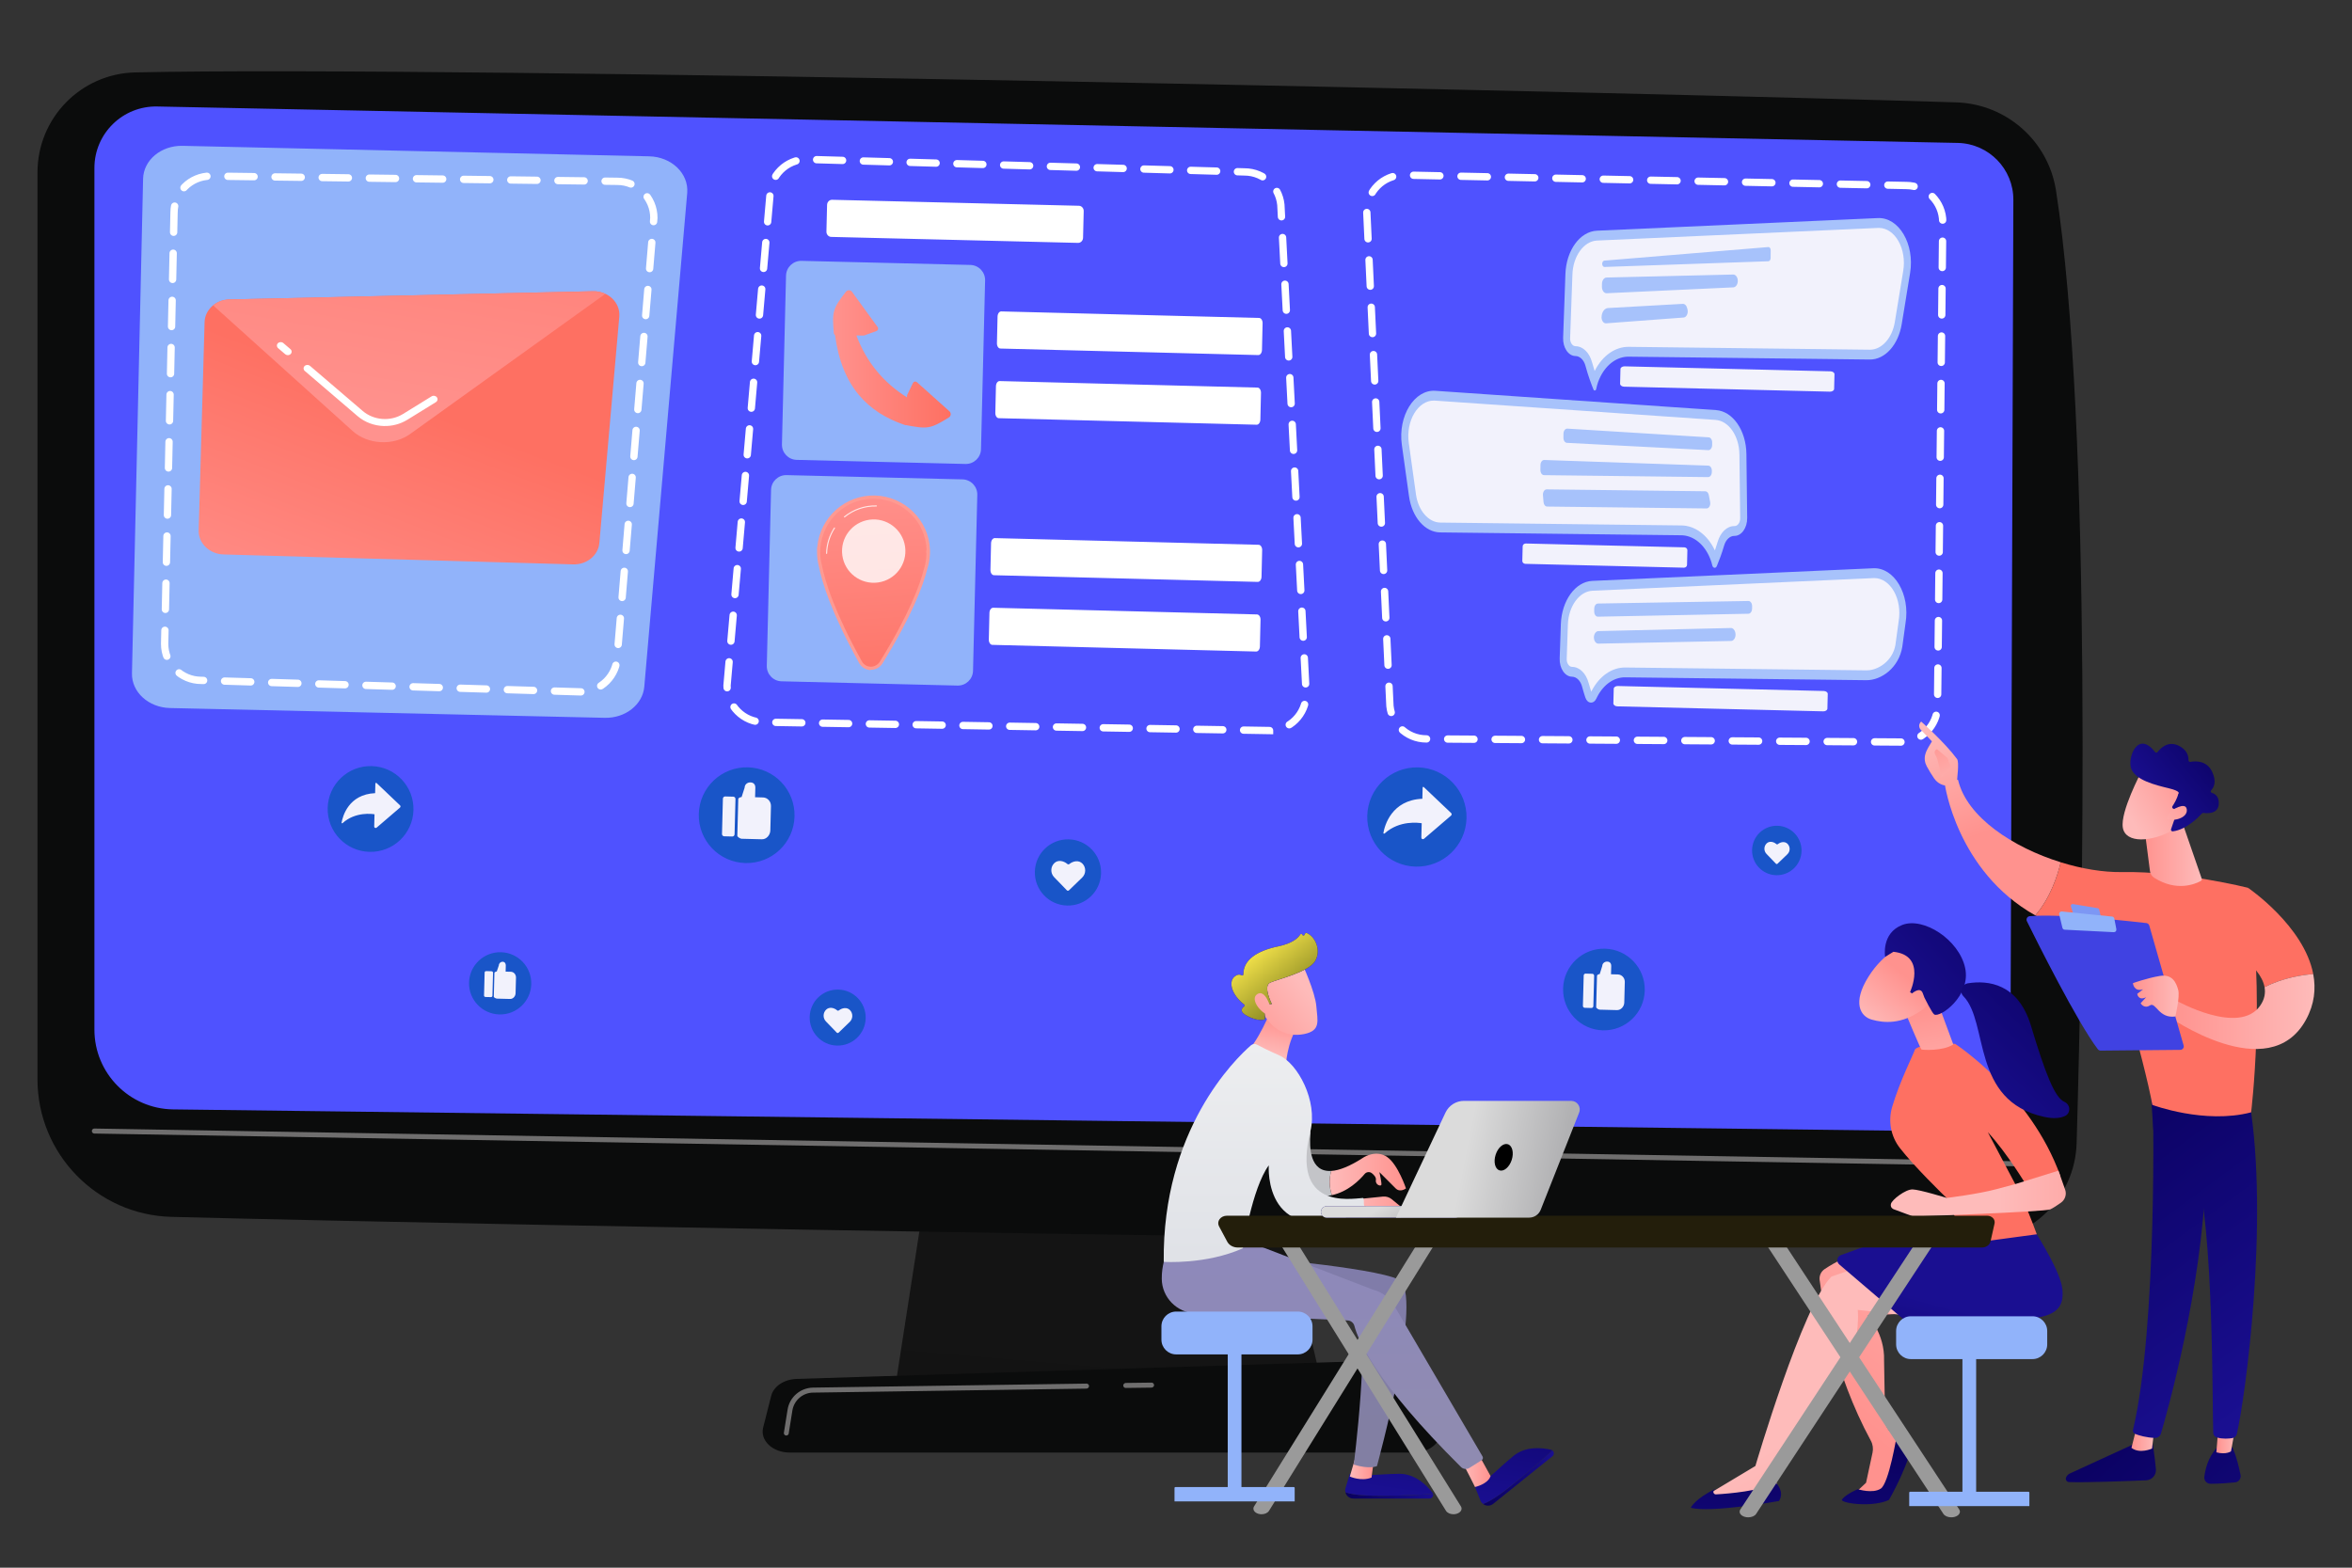 <?xml version="1.0" encoding="UTF-8"?>
<svg xmlns="http://www.w3.org/2000/svg" xmlns:xlink="http://www.w3.org/1999/xlink" id="ax" viewBox="0 0 2250 1500">
  <rect x="0" y="0" width="2250" height="1500" fill="#333333" stroke="none"/>
  <defs>
    <style>.dy{fill:#6f6e6e;}.dz{fill:url(#cq);}.ea{fill:url(#dg);}.eb{fill:url(#cm);}.ec{fill:url(#cy);}.ed,.ee{fill:#91b3fa;}.ed,.ef{isolation:isolate;}.eg{fill:url(#cr);}.eh{fill:url(#cj);}.ei{fill:#9a9a9a;}.ej{fill:url(#bq);}.ek{fill:url(#bs);}.el{fill:url(#bc);}.em{fill:url(#bx);}.en{stroke-dasharray:24.86 19.89;}.en,.eo,.ep{fill:none;stroke:#fff;stroke-linecap:round;stroke-miterlimit:10;stroke-width:7px;}.eq{fill:url(#dh);}.er{fill:url(#bk);}.es{fill:url(#bl);}.et{fill:url(#cx);}.eu,.ef{fill:#fff;}.ev{fill:url(#cn);}.ew{fill:url(#dq);}.ex{fill:url(#bh);}.eo{stroke-dasharray:25.06 20.05;}.ey{fill:#1955c8;}.ez{fill:url(#ch);}.fa{fill:url(#cl);}.fb{fill:url(#db);}.fc{fill:url(#bb);}.fd{fill:url(#de);}.fe{fill:url(#dl);}.ff{fill:url(#dn);}.fg{fill:url(#dd);}.fh{fill:url(#da);}.fi{fill:url(#dc);}.fj{fill:url(#bt);}.fk{fill:url(#by);}.fl{fill:url(#bw);}.fm{fill:url(#ci);}.fn{fill:url(#br);}.fo{fill:url(#dm);}.fp{fill:url(#dk);}.fq{fill:url(#az);}.fr{fill:#f2f2fc;}.fs{fill:url(#dj);}.ft{fill:url(#cd);}.fu{fill:url(#bu);}.fv{fill:url(#ba);}.fw{fill:#fe9a92;}.fx{fill:#231e0b;}.fy{fill:url(#cc);}.fz{fill:#7d97f4;}.ga{fill:url(#cb);}.gb{fill:url(#co);}.gc{fill:url(#bv);}.gd{fill:url(#cw);}.ge{fill:url(#cp);}.gf{fill:url(#bo);}.gg{fill:url(#df);}.gh{fill:url(#bp);}.gi{fill:#a7c2fb;}.ef{opacity:.8;}.gj{fill:url(#ca);}.gk{fill:url(#dr);}.gl{fill:url(#cg);}.gm{fill:url(#do);}.gn{fill:url(#dp);}.go{fill:url(#bi);}.ep{stroke-dasharray:25.21 20.17;}.gp{fill:url(#ck);}.gq{fill:url(#ce);}.gr{fill:url(#bz);}.gs{fill:url(#di);}</style>
    <linearGradient id="az" x1="1082.91" y1="11440.67" x2="1055.14" y2="11118.5" gradientTransform="translate(0 12508) scale(1 -1)" gradientUnits="userSpaceOnUse">
      <stop offset="0" stop-color="#151515"></stop>
      <stop offset="1" stop-color="#131313"></stop>
    </linearGradient>
    <linearGradient id="ba" x1="1014.07" y1="12439.81" x2="1014.07" y2="11319.48" gradientTransform="translate(0 12508) scale(1 -1)" gradientUnits="userSpaceOnUse">
      <stop offset="0" stop-color="#0b0c0c"></stop>
      <stop offset="1" stop-color="#0b0c0c"></stop>
    </linearGradient>
    <linearGradient id="bb" x1="1962.81" y1="731.84" x2="30.79" y2="460.31" gradientUnits="userSpaceOnUse">
      <stop offset="1" stop-color="#4f52ff"></stop>
      <stop offset="1" stop-color="#4f52ff"></stop>
    </linearGradient>
    <linearGradient id="bc" x1="1053.96" y1="11206.64" x2="1053.96" y2="11118.17" xlink:href="#ba"></linearGradient>
    <linearGradient id="bh" x1="830.84" y1="455.22" x2="845.86" y2="681.7" gradientUnits="userSpaceOnUse">
      <stop offset="0" stop-color="#ff928e"></stop>
      <stop offset="1" stop-color="#fe7062"></stop>
    </linearGradient>
    <linearGradient id="bi" x1="796.93" y1="343.39" x2="909.49" y2="343.39" xlink:href="#bh"></linearGradient>
    <linearGradient id="bk" x1="297.83" y1="11868.88" x2="394.34" y2="12120.15" gradientTransform="translate(0 12508) scale(1 -1)" xlink:href="#bh"></linearGradient>
    <linearGradient id="bl" x1="370.4" y1="12100.91" x2="443.38" y2="12517.49" gradientTransform="translate(0 12508) scale(1 -1)" xlink:href="#bh"></linearGradient>
    <linearGradient id="bo" x1="1245.31" y1="11428.56" x2="1245.37" y2="11323.42" gradientTransform="translate(0 12508) scale(1 -1)" gradientUnits="userSpaceOnUse">
      <stop offset="0" stop-color="#c3c4c7"></stop>
      <stop offset="1" stop-color="#c2c4c9"></stop>
    </linearGradient>
    <linearGradient id="bp" x1="1272" y1="11384.29" x2="1345" y2="11384.29" gradientTransform="translate(0 12508) scale(1 -1)" gradientUnits="userSpaceOnUse">
      <stop offset="0" stop-color="#febbba"></stop>
      <stop offset="1" stop-color="#ff928e"></stop>
    </linearGradient>
    <linearGradient id="bq" x1="1289.59" y1="11360.02" x2="1351.71" y2="11352.13" xlink:href="#bp"></linearGradient>
    <linearGradient id="br" x1="1287.07" y1="11077.17" x2="1370.99" y2="11077.17" gradientTransform="translate(0 12508) scale(1 -1)" gradientUnits="userSpaceOnUse">
      <stop offset="0" stop-color="#09005d"></stop>
      <stop offset="1" stop-color="#1a0f91"></stop>
    </linearGradient>
    <linearGradient id="bs" x1="1351.72" y1="11238.52" x2="1328.8" y2="11080.12" xlink:href="#br"></linearGradient>
    <linearGradient id="bt" x1="1291.26" y1="11102.45" x2="1313.97" y2="11102.45" xlink:href="#bp"></linearGradient>
    <linearGradient id="bu" x1="1418.7" y1="11093.8" x2="1486.45" y2="11093.8" xlink:href="#br"></linearGradient>
    <linearGradient id="bv" x1="1465.3" y1="11222.08" x2="1442.37" y2="11063.67" xlink:href="#br"></linearGradient>
    <linearGradient id="bw" x1="1256.98" y1="11142.5" x2="1254.22" y2="11390.02" gradientTransform="translate(0 12508) scale(1 -1)" gradientUnits="userSpaceOnUse">
      <stop offset="0" stop-color="#827fa3"></stop>
      <stop offset="1" stop-color="#7f7aae"></stop>
    </linearGradient>
    <linearGradient id="bx" x1="1398.8" y1="11100.54" x2="1425.91" y2="11100.54" xlink:href="#bp"></linearGradient>
    <linearGradient id="by" x1="1265.38" y1="11144.46" x2="1263.46" y2="11414.95" gradientTransform="translate(0 12508) scale(1 -1)" gradientUnits="userSpaceOnUse">
      <stop offset="0" stop-color="#8f8bb1"></stop>
      <stop offset="1" stop-color="#8d87c1"></stop>
    </linearGradient>
    <linearGradient id="bz" x1="1217.05" y1="11497.65" x2="1224.51" y2="11533.13" xlink:href="#bp"></linearGradient>
    <linearGradient id="ca" x1="1210.72" y1="11509.07" x2="1210.91" y2="11171.93" gradientTransform="translate(0 12508) scale(1 -1)" gradientUnits="userSpaceOnUse">
      <stop offset="0" stop-color="#edeef0"></stop>
      <stop offset="1" stop-color="#d7dae1"></stop>
    </linearGradient>
    <linearGradient id="cb" x1="1248.69" y1="11562.11" x2="1182.9" y2="11509.09" xlink:href="#bp"></linearGradient>
    <linearGradient id="cc" x1="1200.62" y1="11601.51" x2="1263.32" y2="11524.82" xlink:href="#br"></linearGradient>
    <linearGradient id="cd" x1="1200.74" y1="11601.82" x2="1263.4" y2="11523.84" gradientTransform="translate(0 12508) scale(1 -1)" gradientUnits="userSpaceOnUse">
      <stop offset="0" stop-color="#f8e64c"></stop>
      <stop offset=".77" stop-color="#74761a"></stop>
    </linearGradient>
    <linearGradient id="ce" x1="1240.1" y1="11572.77" x2="1174.31" y2="11519.75" xlink:href="#bp"></linearGradient>
    <linearGradient id="cg" x1="1781.96" y1="11526.03" x2="1836.33" y2="11584.52" xlink:href="#bp"></linearGradient>
    <linearGradient id="ch" x1="1930.99" y1="11389.59" x2="1754.07" y2="11160.27" xlink:href="#bp"></linearGradient>
    <linearGradient id="ci" x1="1797.74" y1="11134.16" x2="1784.01" y2="10923.7" xlink:href="#br"></linearGradient>
    <linearGradient id="cj" x1="1741.24" y1="11150.36" x2="1871.06" y2="10937.81" xlink:href="#bp"></linearGradient>
    <linearGradient id="ck" x1="1823.67" y1="11130.5" x2="1859.04" y2="11260.96" xlink:href="#br"></linearGradient>
    <linearGradient id="cl" x1="1665.28" y1="11142.79" x2="1651.55" y2="10932.33" xlink:href="#br"></linearGradient>
    <linearGradient id="cm" x1="2139.97" y1="11550.17" x2="2017.47" y2="11484.2" gradientTransform="translate(0 12508) scale(1 -1)" xlink:href="#bh"></linearGradient>
    <linearGradient id="cn" x1="1857.27" y1="11448.63" x2="1842.36" y2="11544.37" xlink:href="#bp"></linearGradient>
    <linearGradient id="co" x1="1787.76" y1="11525.77" x2="1825.07" y2="11572.37" xlink:href="#bp"></linearGradient>
    <linearGradient id="cp" x1="1943.01" y1="11671.63" x2="1801.45" y2="11549.14" xlink:href="#br"></linearGradient>
    <linearGradient id="cq" x1="2012.44" y1="11591.51" x2="1871.75" y2="11444.67" xlink:href="#br"></linearGradient>
    <linearGradient id="cr" x1="1912.1" y1="11365.91" x2="2082.21" y2="11365.91" xlink:href="#bp"></linearGradient>
    <linearGradient id="cw" x1="1248.05" y1="11375.59" x2="1345.79" y2="11343.54" xlink:href="#br"></linearGradient>
    <linearGradient id="cx" x1="1347.41" y1="11323.47" x2="1325.46" y2="11356.43" gradientTransform="translate(0 12508) scale(1 -1)" gradientUnits="userSpaceOnUse">
      <stop offset="0" stop-color="#b1b1b3"></stop>
      <stop offset="1" stop-color="#dbdbdb"></stop>
    </linearGradient>
    <linearGradient id="cy" x1="1491.52" y1="11384.67" x2="1401.36" y2="11402.39" xlink:href="#cx"></linearGradient>
    <linearGradient id="da" x1="1981.37" y1="11150.52" x2="2225.83" y2="10884.58" xlink:href="#br"></linearGradient>
    <linearGradient id="db" x1="2060.72" y1="11130.77" x2="2039.01" y2="11130.77" xlink:href="#bp"></linearGradient>
    <linearGradient id="dc" x1="1962.13" y1="11451.24" x2="2170.13" y2="11169.27" xlink:href="#br"></linearGradient>
    <linearGradient id="dd" x1="2036.23" y1="11200.95" x2="2280.68" y2="10935" xlink:href="#br"></linearGradient>
    <linearGradient id="de" x1="2138.99" y1="11131.88" x2="2120.24" y2="11131.88" xlink:href="#bp"></linearGradient>
    <linearGradient id="df" x1="1999.22" y1="11478.6" x2="2207.22" y2="11196.64" xlink:href="#br"></linearGradient>
    <linearGradient id="dg" x1="-1685.69" y1="14536.76" x2="-1567.91" y2="14444.09" gradientTransform="translate(0 12508) scale(1 -1)" xlink:href="#bh"></linearGradient>
    <linearGradient id="dh" x1="1877.53" y1="11826.53" x2="1915.83" y2="11717.06" xlink:href="#bp"></linearGradient>
    <linearGradient id="di" x1="1844.76" y1="11815.06" x2="1883.07" y2="11705.6" xlink:href="#bp"></linearGradient>
    <linearGradient id="dj" x1="1874.19" y1="11745.12" x2="1845.34" y2="11803.34" xlink:href="#bp"></linearGradient>
    <linearGradient id="dk" x1="-1637.72" y1="14597.72" x2="-1519.94" y2="14505.06" gradientTransform="translate(0 12508) scale(1 -1)" xlink:href="#bh"></linearGradient>
    <linearGradient id="dl" x1="2214.14" y1="11540.13" x2="2073.73" y2="11540.13" xlink:href="#bp"></linearGradient>
    <linearGradient id="dm" x1="2309.82" y1="11867.92" x2="2206.18" y2="11762.7" gradientTransform="translate(0 12508) scale(1 -1)" gradientUnits="userSpaceOnUse">
      <stop offset="0" stop-color="#4f52ff"></stop>
      <stop offset="1" stop-color="#4042e2"></stop>
    </linearGradient>
    <linearGradient id="dn" x1="2084.15" y1="11554.85" x2="2040.41" y2="11554.85" xlink:href="#bp"></linearGradient>
    <linearGradient id="do" x1="2106.32" y1="11690.22" x2="2050.8" y2="11690.22" xlink:href="#bp"></linearGradient>
    <linearGradient id="dp" x1="2037.66" y1="11725.56" x2="2098.68" y2="11762.8" xlink:href="#bp"></linearGradient>
    <linearGradient id="dq" x1="2130.99" y1="11802.04" x2="2052.15" y2="11739.75" xlink:href="#br"></linearGradient>
    <linearGradient id="dr" x1="2053.69" y1="11711.67" x2="2108.61" y2="11745.17" xlink:href="#bp"></linearGradient>
  </defs>
  <g id="ay">
    <path class="fq" d="M891.86,1098.46l-35.17,226.89h407.96l-53.07-226.89h-319.72Z"></path>
    <path class="fv" d="M35.86,164.99v867.72c0,71.4,56.91,129.81,128.21,131.62,316.95,8.21,1425.41,28.03,1727.12,23.55,51.9-.75,93.89-42.31,95.38-94.1,5.86-201.64,15.24-686.33-19.72-911.41-7.35-47.42-47.32-82.81-95.28-84.41-265.58-8.53-1440.65-35.49-1742.25-28.67-51.9,1.17-93.46,43.59-93.46,95.7Z"></path>
    <path class="fc" d="M90.32,160.73v824.45c0,41.67,33.46,75.67,75.13,76.31l1682.47,20.78c41.35.64,75.13-32.61,75.35-73.96l2.77-817.09c.11-29.52-23.45-53.71-52.97-54.46L150.53,101.9c-33.04-.75-60.21,25.79-60.21,58.83Z"></path>
    <path class="dy" d="M1935.84,1116.04l-1845.63-31.44c-1.28,0-2.34-1.07-2.34-2.45,0-1.28,1.07-2.34,2.34-2.34l1845.52,31.44c1.28,0,2.34,1.07,2.34,2.45.11,1.28-.96,2.34-2.24,2.34Z"></path>
    <path class="el" d="M1352.57,1389.83h-597.23c-16.2,0-28.45-11.51-25.26-23.98l7.67-30.27c2.34-9.17,12.36-15.77,24.19-16.2l575.71-18.01c12.47-.43,23.45,6.18,26.22,15.67l13.85,48.28c3.62,12.58-8.63,24.51-25.15,24.51Z"></path>
    <path class="dy" d="M1076.87,1328.02c-1.28,0-2.34-1.07-2.34-2.34s1.07-2.34,2.34-2.45l24.72-.32c1.28-.11,2.34,1.07,2.45,2.34,0,1.28-1.07,2.34-2.34,2.45l-24.83.32Z"></path>
    <path class="dy" d="M752.25,1373.52h-.43c-1.28-.21-2.13-1.39-1.92-2.66l3.52-22.06c1.92-12.04,12.15-20.89,24.41-21.1l261.64-3.84c1.28,0,2.34,1.07,2.34,2.34s-1.07,2.34-2.34,2.45l-261.64,3.84c-9.91.11-18.22,7.35-19.82,17.16l-3.52,22.06c-.11.96-1.17,1.81-2.24,1.81Z"></path>
    <g id="bd">
      <g id="be">
        <g id="bf">
          <path class="ep" d="M1818.5,710l-454-3c-19.33,0-35-15.67-35-35l-22-469.5c0-19.33,15.67-35,35-35l481,10c19.33,0,35,15.67,35,35l-5,462.5c0,19.33-15.67,35-35,35Z"></path>
          <path class="gi" d="M1527.64,220.74l268.78-12.08c20.15-.91,35.36,24.94,30.86,52.43l-8.04,49.07c-3.26,19.91-16.04,34.03-30.64,33.85l-230.57-2.74c-10.52-.13-20.61,6.65-26.77,18.61-1.9,3.67-3.39,7.76-4.25,12.26-.33,1.76-2.01,2.09-2.65.52-2.01-4.94-5.16-13.28-7.61-22.51-1.49-5.65-5.3-9.44-9.62-9.49-6.79-.08-12.14-8.01-11.8-17.49l2.2-61.11c.81-22.57,13.94-40.59,30.12-41.32h0ZM1523.28,555.8c-16.18.72-29.31,18.74-30.12,41.32l-1.12,32.88c-.34,9.48,5.01,17.41,11.8,17.49,4.33.05,8.13,3.84,9.63,9.49.97,3.69,2.07,7.25,3.15,10.5,2,5.99,7.93,6.47,10.53.89.27-.57.53-1.12.82-1.67,6.15-11.96,16.25-18.73,26.77-18.61l230.57,2.74c14.6.17,31.24-12.05,34.5-31.96l3.1-22.71c4.51-27.49-10.71-53.34-30.86-52.43l-268.78,12.08h0ZM1641.56,392.39l-268.41-18.46c-20.13-1.39-35.96,24.09-32.11,51.68l6.87,49.24c2.79,19.98,15.23,34.4,29.82,34.57l230.58,2.74c10.51.12,20.45,7.14,26.32,19.24,1.42,2.94,2.59,6.13,3.4,9.57.64,2.76,3.3,3.16,4.35.64,2.07-4.96,4.76-11.96,6.98-19.59,1.63-5.61,5.52-9.31,9.85-9.26,6.8.08,12.33-7.72,12.21-17.21l-.74-61.15c-.28-22.59-12.98-40.91-29.13-42.02Z"></path>
          <path class="fr" d="M1816.18,230.79c-4.52-8-11.29-12.64-18.59-12.73-.34,0-.68,0-1.02.02l-268.78,12.08c-12.58.56-22.92,14.76-23.55,32.31l-2.2,61.11c-.07,2.01.44,3.93,1.42,5.39.99,1.46,2.32,2.28,3.77,2.29,7.14.09,13.35,6.2,15.84,15.57.75,2.84,1.58,5.6,2.42,8.2.1-.2.2-.4.3-.59,7.36-14.29,19.45-22.72,32.34-22.57l230.58,2.74c11.34.13,21.41-11,23.95-26.47l8.05-49.06c1.63-9.98-.02-20.29-4.53-28.29ZM1610.57,303.82l-74.12,5.54c-2.4.18-4.38-2.5-4.35-5.85h.01c.05-4.73,2.75-8.58,6.13-8.77l71.6-4c1.77-.1,3.38,1.37,4.01,3.67l.42,1.48c1.02,3.69-.85,7.72-3.69,7.94ZM1658.15,274.95l-121.18,5.62c-2.5.12-4.55-2.7-4.51-6.19l.03-2.75c.04-3.33,1.97-6.03,4.36-6.09l121.15-2.87c2.47-.06,4.48,2.74,4.43,6.19-.04,3.29-1.93,5.97-4.28,6.09ZM1693.83,246.96c-.02,1.64-.97,2.97-2.14,3.02l-156.76,5.46c-1.24.04-2.24-1.34-2.22-3.07.02-1.6.93-2.92,2.07-3.01l156.85-12.97c1.26-.11,2.3,1.3,2.28,3.06l-.09,7.51ZM1754.93,358.12l-.34,14c-.03,1.51-1.81,2.69-3.96,2.64l-196.95-4.77c-2.15-.05-3.87-1.32-3.84-2.83l.34-14c.03-1.51,1.81-2.69,3.98-2.64l196.94,4.77c2.15.05,3.88,1.32,3.84,2.83ZM1811.83,565.85c-4.52-8-11.3-12.64-18.59-12.73-.34,0-.68,0-1.02.02l-268.78,12.08c-12.58.56-22.92,14.76-23.55,32.28l-1.12,32.9c-.07,2.01.43,3.93,1.42,5.39.98,1.46,2.32,2.28,3.76,2.29,7.14.08,13.35,6.2,15.84,15.57.7,2.63,1.51,5.38,2.43,8.19h0c.1-.19.19-.39.3-.59,7.35-14.29,19.45-22.72,32.35-22.57l230.57,2.74c11.38.14,25.22-9.16,27.79-24.42l3.1-22.7.02-.17c1.64-9.98-.01-20.29-4.52-28.29ZM1656.03,613.28l-126.92,2.57c-2.41.05-4.37-2.68-4.33-6.05.04-3.26,1.94-5.9,4.26-5.95l126.81-2.96c1.8-.04,3.42,1.48,4.06,3.83l.1.39c1.07,3.9-.99,8.12-3.99,8.18ZM1676.09,582.38c-.03,2.66-1.58,4.82-3.48,4.86l-144,2.83c-1.97.04-3.56-2.19-3.53-4.94l.03-2.79h0c.03-2.67,1.59-4.83,3.5-4.86l144-2.44c1.96-.03,3.55,2.19,3.52,4.94l-.03,2.4ZM1748.49,663.99l-.34,14c-.03,1.51-1.81,2.69-3.96,2.64l-196.95-4.77c-2.15-.05-3.87-1.32-3.84-2.83l.34-14c.03-1.51,1.81-2.69,3.98-2.64l196.94,4.77c2.15.05,3.88,1.32,3.84,2.83ZM1663.96,434.64c-.21-17.56-10.22-31.99-22.77-32.86l-268.41-18.46c-.34-.02-.68-.04-1.02-.04-7.29-.09-14.17,4.39-18.88,12.28-4.7,7.88-6.6,18.15-5.2,28.17l6.87,49.24c2.16,15.53,11.97,26.9,23.32,27.04l230.57,2.74c12.91.15,24.79,8.87,31.8,23.33h0c.1.19.19.39.29.59.9-2.56,1.79-5.3,2.61-8.13,2.71-9.31,9.07-15.28,16.21-15.19,1.44.02,2.8-.76,3.82-2.2,1.02-1.43,1.58-3.34,1.55-5.35l-.74-61.15ZM1632.53,486.5l-152.51-1.81c-1.76-.02-3.23-1.86-3.43-4.29l-.55-6.65c-.23-2.94,1.43-5.52,3.55-5.5h0s151.78,1.81,151.78,1.81c1.57.02,2.92,1.48,3.33,3.59l1.28,6.66c.61,3.14-1.11,6.23-3.44,6.2ZM1637.59,451.65c-.03,2.71-1.62,4.88-3.56,4.86l-156.97-1.87c-1.94-.02-3.49-2.23-3.45-4.94l.06-4.73h-.01c.03-2.74,1.66-4.92,3.62-4.85l156.93,5.4c1.92.07,3.43,2.27,3.4,4.94l-.02,1.19ZM1637.9,425.86c-.03,2.76-1.69,4.95-3.67,4.85l-135.25-6.98c-1.9-.1-3.38-2.28-3.35-4.93l.04-3.84c.03-2.77,1.71-4.97,3.69-4.85h0s135.24,8.34,135.24,8.34c1.89.11,3.36,2.3,3.32,4.93l-.03,2.47ZM1614.21,526.51l-.34,14c-.03,1.51-1.41,2.7-3.07,2.66l-151.57-3.67c-1.66-.04-2.98-1.3-2.94-2.81l.34-14c.03-1.51,1.41-2.7,3.07-2.66l151.57,3.67c1.66.04,2.98,1.3,2.94,2.81Z"></path>
        </g>
        <g id="bg">
          <path class="en" d="M1214.5,699l-484-8c-19.33,0-35-15.67-35-35l41-468.5c0-19.33,15.67-35,35-35l419,12c19.33,0,35,15.67,35,35l24,464.5c0,19.33-15.67,35-35,35Z"></path>
          <path class="ed" d="M934.91,473.51l-4.08,168.33c-.2,8-6.84,14.32-14.84,14.13l-168.32-4.08c-8-.19-14.32-6.83-14.13-14.83l4.08-168.33c.19-8,6.83-14.32,14.83-14.13l168.33,4.08c7.99.19,14.32,6.83,14.13,14.83ZM928.25,253.5l-161.48-3.91c-8-.19-14.64,6.13-14.83,14.13l-3.91,161.47c-.19,8,6.13,14.64,14.13,14.83l161.48,3.91c7.99.19,14.63-6.13,14.82-14.13l3.92-161.47c.19-8-6.14-14.64-14.13-14.83Z"></path>
          <path class="ex" d="M888.1,528.71c.05-1.16.03-1.94,0-2.36-.28-12.62-5.08-25.18-14.47-35.04-19.99-20.99-53.21-21.79-74.21-1.8-9.76,9.3-15.15,21.46-16.12,33.92h-.07s-.32,1.9-.04,6.06c.12,3.25.54,6.49,1.26,9.68,2.97,16.2,12.04,45.99,38.79,94.19,1.96,3.53,5.64,5.7,9.68,5.8,4.04.1,7.82-1.85,9.95-5.29,28.5-45.97,39.12-75.06,43.03-91.3,1.35-4.51,2.09-9.17,2.2-13.85Z"></path>
          <path class="fw" d="M832.86,640.85v.3h.01c-4.56-.11-8.77-2.73-10.97-6.69-26.24-47.29-35.55-77.01-38.75-93.6-.94-3.82-1.44-7.56-1.52-11.38-.22-3.91.05-5.55.1-5.72l.15-.83c2.8-28.13,26.79-49.5,55.06-48.81,28.26.69,51.76,23.51,52.68,51.96.02.37.07,1.32.01,2.89v.19c-.13,5.15-.98,10.24-2.54,15.12-4.11,16.39-14.92,45.34-42.93,90.53-2.41,3.88-6.56,6.16-11.3,6.04ZM784.6,525.82c-.02.79-.03,1.91.06,3.6.09,3.61.56,7.1,1.45,10.73l.02.06c3.14,16.36,12.36,45.71,38.43,92.69,1.68,3.02,4.88,4.95,8.37,5.04l-.03,1.52.03-1.52c3.14.08,6.79-1.71,8.63-4.67,27.84-44.9,38.52-73.6,42.58-89.78l.02-.1c1.48-4.62,1.98-9.44,2.11-14.32l-.31-.22h0c.04-1.53.32-2.35.3-2.56l.15-.08c-.83-26.85-22.59-48.4-49.63-49.05-27.03-.66-49.79,20.11-51.99,47.12l-.09,1.55h-.1s-.01,0-.01,0Z"></path>
          <path class="ef" d="M805.8,531.44c-2.28-16.58,9.31-31.87,25.9-34.15,16.58-2.28,31.87,9.31,34.15,25.89s-9.31,31.87-25.89,34.15c-16.58,2.28-31.88-9.31-34.16-25.89ZM807.83,495.1c.12,0,.23-.04.33-.11,8.5-6.95,19.24-10.63,30.22-10.37.28,0,.51-.22.52-.5s-.21-.51-.49-.52c-11.24-.27-22.21,3.49-30.9,10.59-.22.18-.26.5-.07.71.1.12.23.18.37.19h.01ZM790.75,530.01c.28,0,.51-.22.52-.5.2-8.58,2.79-16.9,7.47-24.05.15-.24.09-.55-.15-.7-.23-.15-.55-.09-.7.14-4.79,7.3-7.42,15.81-7.63,24.58-.01.28.21.51.49.52h0Z"></path>
          <path class="go" d="M908.29,393.56l-31.11-27.86c-1.21-1.09-3.13-.71-3.84.76l-5.52,11.44-.23,2.29c-21.98-13.82-38.49-33.14-48.34-59.17l7.24.03,11.95-4.32c1.53-.56,2.1-2.43,1.14-3.75l-24.54-33.77c-1.42-1.96-4.34-1.99-5.82-.08-12.83,16.41-13.27,19.43-11.58,39.57.07.81.53,1.5,1.18,1.91,6.54,49.65,31.74,74.01,66.19,85.84h0s.03.01.04.01c.4.14.8.28,1.21.42l.2-.15c20.56,3.87,23.47,3.88,41.32-7.35,2.05-1.29,2.31-4.19.51-5.81Z"></path>
          <path class="eu" d="M1205.87,592.98l-.6,25.53c-.06,2.76-1.67,4.95-3.6,4.9l-252.36-6.39c-1.93-.05-3.43-2.32-3.37-5.08l.59-25.53c.06-2.76,1.68-4.95,3.6-4.9l252.36,6.39c1.93.05,3.44,2.32,3.38,5.08ZM1204.04,521.26l-252.36-6.39c-1.92-.05-3.54,2.15-3.6,4.9l-.59,25.53c-.06,2.76,1.44,5.03,3.37,5.08l252.36,6.39c1.93.05,3.54-2.15,3.6-4.9l.6-25.53c.06-2.76-1.45-5.03-3.38-5.08ZM1203.01,370.86l-246.73-6.25c-1.89-.05-3.46,2.15-3.53,4.91l-.59,25.53c-.06,2.76,1.41,5.03,3.29,5.08l246.73,6.25c1.88.05,3.46-2.15,3.53-4.91l.59-25.53c.06-2.76-1.41-5.03-3.29-5.08ZM1204.55,304.22l-246.73-6.25c-1.88-.05-3.46,2.15-3.53,4.91l-.59,25.53c-.06,2.76,1.41,5.03,3.29,5.08l246.73,6.25c1.89.05,3.46-2.15,3.53-4.91l.59-25.53c.06-2.76-1.41-5.03-3.29-5.08ZM1032.15,196.88l-236.13-5.72c-2.59-.06-4.74,2.12-4.81,4.88l-.62,25.53c-.06,2.76,1.97,5.04,4.56,5.11l236.13,5.72c2.59.06,4.73-2.12,4.81-4.88l.62-25.53c.06-2.76-1.98-5.04-4.56-5.11Z"></path>
        </g>
        <g id="bj">
          <path class="ed" d="M578.54,686.82l-415.91-9.36c-20.55-.46-36.79-15.29-36.39-33.21l10.65-473.18c.4-17.93,17.29-32.01,37.84-31.54l446.34,10.04c21.35.48,37.88,16.43,36.35,35.02l-41.07,472.49c-1.5,17.07-18.05,30.18-37.8,29.74Z"></path>
          <path class="eo" d="M555.5,662l-363-11c-19.33,0-35-15.67-35-35l9-412.5c0-19.33,15.67-35,35-35l389,5c19.33,0,35,15.67,35,35l-35,418.5c0,19.33-15.67,35-35,35Z"></path>
          <path class="er" d="M548.36,540.01l-334.48-9.5c-13.51-.38-24.17-10.71-23.82-23.06l5.66-199.25c.34-11.87,10.75-21.39,23.72-21.68l347.89-7.85c14.57-.33,26.28,11,25.11,24.28l-19.07,216.6c-1.04,11.85-12.03,20.83-25.01,20.46h0Z"></path>
          <path class="es" d="M392.34,415.26l186.8-134.11c-3.52-1.66-7.54-2.57-11.8-2.47l-347.89,7.85c-5.98.14-11.42,2.23-15.57,5.62l133.53,120.31c14.5,13.06,38.92,14.31,54.94,2.81h0Z"></path>
          <path class="eu" d="M367.12,407.63c-9.09-.26-18.06-3.49-25.16-9.57l-50.38-43.11c-1.48-1.27-1.56-3.38-.19-4.73,1.37-1.35,3.69-1.41,5.17-.15l50.38,43.11c10.7,9.16,26.61,10.34,38.7,2.87l27.22-16.81c1.68-1.03,3.95-.62,5.08.91,1.14,1.53.7,3.61-.97,4.64l-27.22,16.81c-6.9,4.26-14.81,6.24-22.63,6.02h0ZM275.24,339.82c1.01.03,2.03-.33,2.77-1.05,1.38-1.35,1.29-3.46-.19-4.73l-6.78-5.8c-1.48-1.26-3.79-1.2-5.17.15-1.38,1.35-1.29,3.46.19,4.73l6.78,5.8c.68.58,1.53.88,2.39.9h0Z"></path>
        </g>
      </g>
      <g id="bm">
        <path class="ey" d="M1495.31,945.78c.56-21.56,18.49-38.6,40.06-38.05,21.57.56,38.6,18.5,38.05,40.06-.55,21.57-18.49,38.6-40.06,38.05-21.56-.55-38.6-18.49-38.05-40.06ZM1354.22,829.2c26.22.68,48.02-20.03,48.7-46.25.67-26.22-20.04-48.02-46.25-48.7-26.23-.68-48.03,20.03-48.7,46.25-.68,26.22,20.04,48.03,46.25,48.7ZM1020.83,866.45c17.49.45,32.04-13.36,32.48-30.85.45-17.49-13.36-32.04-30.85-32.49-17.49-.45-32.04,13.36-32.48,30.85-.46,17.49,13.36,32.04,30.85,32.49ZM1699.14,837.42c13.07.34,23.93-9.98,24.27-23.04.33-13.06-9.99-23.92-23.04-24.26-13.07-.34-23.93,9.98-24.27,23.04-.33,13.06,9.99,23.92,23.04,24.26ZM713.1,825.79c25.29.65,46.32-19.32,46.97-44.61.65-25.29-19.32-46.32-44.61-46.97-25.29-.65-46.32,19.32-46.97,44.61-.65,25.29,19.32,46.32,44.61,46.97ZM477.7,970.63c16.43.43,30.1-12.55,30.52-28.99.42-16.43-12.55-30.1-28.99-30.52-16.43-.42-30.1,12.55-30.52,28.99-.42,16.43,12.55,30.1,28.99,30.52ZM353.44,815.07c22.66.58,41.5-17.31,42.08-39.97.58-22.66-17.31-41.5-39.97-42.08-22.66-.58-41.5,17.31-42.08,39.97-.59,22.66,17.31,41.5,39.97,42.08ZM800.67,1000.43c14.79.38,27.09-11.3,27.47-26.1.38-14.79-11.3-27.09-26.1-27.47-14.79-.38-27.09,11.3-27.47,26.1-.38,14.79,11.3,27.09,26.1,27.47Z"></path>
        <path class="fr" d="M1524.25,962.7c-.02.99-.86,1.78-1.84,1.76l-6.39-.17c-.99-.02-1.78-.85-1.76-1.84l.76-29.12c.02-.99.85-1.78,1.84-1.76l6.39.17c.99.02,1.78.86,1.76,1.84l-.76,29.12ZM1547.71,932.37l-6.56-.17.2-7.84c.06-2.49-1.23-4.22-3.73-4.28h-.17c-2.49-.06-4.64,1.74-4.7,4.24l-2.41,7.73c-.99-.02-2.58.63-2.6,1.67l-.78,29.94c-.02.98,2.27,2.38,3.31,2.41l1.4.03,15.17.39c3.77.1,6.88-3.37,6.99-7.15l.51-19.88c.03-3.77-2.85-6.99-6.63-7.09ZM1388.05,777.79l-25.94-24.63c-.28-.3-.45-.36-.8-.2-.36.17-.36.51-.37.92l-.28,10.4c-29.45,1.22-36.07,25.7-37.24,32.65-.06.29-.07.52.21.64.23.12.76.08.94-.09,14.28-12.95,32.82-10.2,35.49-9.78l-.35,13.42c-.01.7.14,1.34.78,1.65.63.31,1.27.21,1.8-.24l25.81-22.13c.36-.34.6-.8.62-1.32-.05-.47-.27-.94-.67-1.3ZM1035.47,826.3c-3.35-3.46-8.72-2.61-12.51.43-.54.45-1.29.43-1.87-.05-3.64-3.12-9.02-4.19-12.48-.85-3.75,3.62-3.86,9.61-.23,13.43l12.18,12.58c.56.6,1.44.57,2.04.05l12.59-12.18c3.82-3.62,3.91-9.67.29-13.43ZM1710.03,807.4c-2.49-2.56-6.52-1.91-9.3.28-.42.34-1,.32-1.4-.04-2.74-2.34-6.72-3.14-9.29-.65-2.8,2.72-2.86,7.19-.19,10l9.06,9.42c.39.42,1.09.44,1.5.04l9.43-9.06c2.86-2.72,2.91-7.19.19-10ZM703.57,764.48c.03-1.16-.87-2.17-2.09-2.21l-7.73-.2c-1.16-.03-2.17.87-2.2,2.09l-.87,33.82c-.03,1.16.87,2.17,2.09,2.21l7.73.2c1.16.03,2.17-.87,2.21-2.1l.87-33.82ZM729.89,763.01l-7.55-.2.24-9.12c.08-2.96-1.62-4.98-4.58-5.06h-.17c-2.96-.08-5.4,2.01-5.48,4.97l-2.91,9.05c-1.16-.03-3.16.79-3.19,1.95l-.9,35.04c-.03,1.16,2.83,2.86,4.05,2.9l1.68.04,17.78.46c4.42.11,7.95-4.04,8.07-8.46l.6-23.3c.11-4.36-3.22-8.17-7.64-8.28ZM471.64,930.76c.02-.76-.6-1.42-1.36-1.44l-5.23-.13c-.76-.02-1.41.6-1.43,1.35l-.57,21.96c-.02.76.6,1.42,1.36,1.44l5.23.13c.76.02,1.41-.6,1.43-1.35l.57-21.96ZM488.64,929.8l-4.94-.13.15-5.87c.05-1.92-1.01-3.52-2.93-3.56h-.12c-1.92-.05-3.53,1.47-3.58,3.39l-2.01,5.94c-.76-.02-2.23.59-2.24,1.34l-.59,22.77c-.02.76,2.16,1.8,2.92,1.82l1.1.03,11.56.3c2.91.07,5.18-2.6,5.26-5.46l.39-15.1c.02-2.91-2.13-5.4-4.98-5.48ZM382.68,770.58l-22.36-21.28c-.23-.24-.52-.3-.81-.2-.29.11-.42.45-.43.8l-.23,9.01c-25.44,1.09-31.04,22.23-32.07,28.19-.06.23-.01.47.22.59.23.12.58.07.7-.1,12.33-11.2,28.6-8.8,30.57-8.46l-.3,11.56c-.01.58.2,1.17.78,1.42.58.25,1.16.15,1.58-.25l22.3-19.14c.36-.28.48-.69.49-1.15.07-.23-.16-.7-.44-1ZM813.06,966.45c-2.82-2.92-7.39-2.16-10.59.36-.47.34-1.11.38-1.57-.03-3.07-2.64-7.58-3.57-10.56-.75-3.17,3.06-3.29,8.17-.18,11.34l10.32,10.68c.45.47,1.26.49,1.74.04l10.68-10.31c3.15-3.06,3.29-8.12.17-11.34Z"></path>
      </g>
    </g>
  </g>
  <g id="bn">
    <path class="gf" d="M1273.49,1120.38c-20.42,1.24-21.09-22.49-19.83-35.73.34-3.69-3.45-6.33-6.79-4.73l-30.33,14.52s-1.42,34.97,33.53,47.38c8.83,3.13,16.91,3.27,24.06,1.74-3.05-8.88-2.43-16.85-.64-23.17h0Z"></path>
    <path class="gh" d="M1327.05,1107.07c-10.33-7.18-22.01,0-22.01,0-13.8,9.03-24.01,12.86-31.55,13.32-1.79,6.31-2.41,14.28.64,23.16,15.46-3.31,26.52-14.5,31.32-20.24,1.74-2.07,4.8-2.43,6.92-.76,2.14,1.69,4.23,4.02,3.86,6.46-.75,4.83,4.85,6.36,5.26,4.61.43-1.75-1.91-12.12-1.91-12.12,0,0,11.19,11.25,15.56,15.58,4.37,4.32,9.86,0,9.86,0,0,0-7.64-22.84-17.96-30.01h0Z"></path>
    <path class="ej" d="M1289.51,1148.59l8.33-1.12,25.16-2.56c3.03-.3,6.06.61,8.41,2.55l19.34,15.9-58.04-7.49-3.21-7.28h0Z"></path>
    <path class="fn" d="M1320.81,1431.19c-20.57,0-29.67-1.77-33.74-3.38.79,3.38,3.79,6.04,7.6,6.04h72.78c2.45,0,4-2.34,3.42-4.47-8.3.66-25.92,1.8-50.06,1.8h0Z"></path>
    <path class="ek" d="M1370.87,1429.39c-.13-.43-.3-.85-.6-1.24-5.54-7.08-16.68-18.19-31.83-17.98-22.19.31-29.94,2.72-47.18.13l-4.07,13.49c-.42,1.36-.42,2.74-.12,4.02,4.07,1.61,13.17,3.37,33.74,3.37,24.14,0,41.76-1.13,50.06-1.79h0Z"></path>
    <path class="fj" d="M1296.26,1395.77l-5,16.99s11.06,5.03,20.79.99l1.92-14.72-17.71-3.26h0Z"></path>
    <path class="fu" d="M1447.1,1420.49c-16.04,12.88-24.23,17.21-28.4,18.52,2.72,2.12,6.72,2.3,9.69-.07l56.74-45.58c1.91-1.53,1.65-4.33-.13-5.61-6.05,5.71-19.08,17.63-37.9,32.74Z"></path>
    <path class="gc" d="M1485,1387.75c-.35-.26-.76-.48-1.24-.59-8.73-2.02-24.34-3.67-36.02,5.99-17.11,14.13-21.63,20.86-36.69,29.65l5.23,13.01c.53,1.32,1.39,2.39,2.42,3.2,4.17-1.3,12.36-5.64,28.4-18.52,18.82-15.11,31.84-27.03,37.9-32.74Z"></path>
    <path class="fl" d="M1189.42,1202.28s123.18,10.05,148.43,21.94c25.27,11.89-20.62,178.58-20.62,178.58,0,0-6.87,3.31-22.18-1.45,0,0,15.69-123.01,4.01-149.68l-133.35-21.8,23.71-27.59h0Z"></path>
    <path class="em" d="M1398.81,1399.39c1.14,1.03,12.23,23.41,12.23,23.41,0,0,12.35-2.67,14.87-10.49l-11.12-20.2-16,7.27h.01Z"></path>
    <path class="fk" d="M1115.23,1201.25s-4.01,9.66-3.85,22.49c.22,17.75,14.49,32.15,32.23,33.04l145.61,6.64c3.07.14,5.67,2.27,6.44,5.24,3.42,13.24,20.15,53.87,101.91,134.96,2.17,2.16,5.56,2.53,8.15.9l11.64-7.35c1.23-.77,1.62-2.38.88-3.62l-84.78-144.76c-4.45-7.34-11.62-12.65-19.94-14.78l-126.99-48.83-71.3,16.08h0Z"></path>
    <path class="gr" d="M1218.9,958.79s-10.71,29.81-24.13,45.67l35.5,12.52s2.37-30.02,17.6-41.32l-28.97-16.87Z"></path>
    <path class="gj" d="M1113.26,1207.37s40.36,2.8,75.72-12.98c0,0,8.62-57.31,24.77-79.36,0,0-6.28,85.32,94.66,42.76-2.77-1.41-2.78-2.26-3.56-4.95-.33-1.14.23-6.66-.95-6.58-13.09.87-68.75,10.79-50.36-63.7,7.26-29.39-12.22-65.08-29.87-72.82-11-4.83-17.67-8.27-21.14-10.17-1.9-1.04-4.22-.79-5.85.63-15.06,13.13-84.91,80.9-83.41,207.17Z"></path>
    <path class="ga" d="M1245.71,922.17s12.42,26.65,13.56,40.79c1.15,14.12,4.42,23.22-11.86,26.48-16.28,3.26-30.27-4.54-38.09-18.44,0,0-12.25-21.42-9.85-30.38,2.4-8.95,46.24-18.45,46.24-18.45h0Z"></path>
    <path class="fy" d="M1214.64,960.73l2.07-.05s-8.95-17.26-1.55-20.53c7.41-3.26,36.92-10.05,43.04-20.73,5.91-10.31.09-23.26-8.24-26.73-.52-.21-1.14.04-1.39.55l-.65,1.31c-.45.9-1.76.8-2.06-.16-.29-.9-1.52-1.07-2-.26-1.88,3.2-7.06,8.45-21.21,11.44-20.09,4.23-33.23,12.74-33.21,26.69,0,.88-.93,1.4-1.69.96-1.51-.87-3.91-1.24-7.03,1.52-5.42,4.8-2.85,16.83,9.55,26.46.59.46.61,1.36-.01,1.78-2.16,1.49-5.36,4.99,3.26,9.33,8.82,4.43,13.96,3.79,15.89,3.24.52-.15.85-.63.81-1.16l-1.08-12.34c-.05-.64.44-1.19,1.08-1.21l4.41-.11h0Z"></path>
    <path class="ft" d="M1214.64,960.73l2.07-.05s-8.95-17.26-1.55-20.53c7.41-3.26,36.92-10.05,43.04-20.73,5.91-10.31.09-23.26-8.24-26.73-.52-.21-1.14.04-1.39.55l-.65,1.31c-.45.9-1.76.8-2.06-.16-.29-.9-1.52-1.07-2-.26-1.88,3.2-7.06,8.45-21.21,11.44-20.09,4.23-33.23,12.74-33.21,26.69,0,.88-.93,1.4-1.69.96-1.51-.87-3.91-1.24-7.03,1.52-5.42,4.8-2.85,16.83,9.55,26.46.59.46.61,1.36-.01,1.78-2.16,1.49-5.36,4.99,3.26,9.33,8.82,4.43,13.96,3.79,15.89,3.24.52-.15.85-.63.81-1.16l-1.08-12.34c-.05-.64.44-1.19,1.08-1.21l4.41-.11h0Z"></path>
    <path class="gq" d="M1215.22,963.3s-4.91-17.09-12.5-12.09c-7.6,5.03,4.49,19.19,10.71,19.68l1.79-7.6Z"></path>
  </g>
  <g id="cf">
    <path class="gl" d="M1821.95,930.23s9.71-19.22,18.17-9.98c8.46,9.24-10.11,17.6-17.3,20.16l-.88-10.19h.01Z"></path>
    <path class="ez" d="M1786.98,1196.6s-19.5,3.02-41.44,17.68c-3.45,2.3-5.34,6.33-4.82,10.44,2.62,20.79,13.42,88.11,49.02,153.86,1.88,3.46,2.41,7.5,1.59,11.35l-6.19,28.79-11.47,10.75h29.54l19.67-53.23-8.41-2.65c-6.52-2.07-11-8.06-11.12-14.9l-.99-57.1c.84-25.44-15.6-42.99-15.6-42.99l47.19-2.29-46.99-59.7Z"></path>
    <path class="fm" d="M1762.14,1434.66c-2.7,3.53,28.97,8.17,44.95.47,0,0,22.17-38.56,22.17-58.41,0,0-1.76-4.05-14.77-3.13,0,0-7.45,45.66-15.3,50.77-7.87,5.12-21.99.52-21.99.52,0,0-11.08,4.59-15.06,9.78h0Z"></path>
    <path class="eh" d="M1827.99,1259.43c-.25-.44-50.79-6.09-50.79-6.09,0,0,1.65,15.37-3.52,36.52-5.17,21.15-79.4,112.82-79.4,112.82l7.79,24.66c-24.06,8.39-47.73,9.72-71.02,4.27l48.22-28.93s45.13-153.8,72.79-181.24l50.66-17.52,25.27,55.5h-.01Z"></path>
    <path class="gp" d="M1941.37,1169.95s29.13,43.31,31.51,63.07c2.39,19.76-7.98,27.78-38.54,29.11-30.55,1.33-112.14,1.31-112.14,1.31l-62.72-53.6c-3.08-2.63-2.17-7.6,1.64-8.96,15.04-5.39,45.57-16.37,55.38-20.17,13.19-5.12,124.86-10.75,124.86-10.75h0Z"></path>
    <path class="fa" d="M1699.14,1419.05s8.38,8.11,2.72,17.15c0,0-66.37,11.77-84.4,6.43,0,0,3.74-8.54,24.03-18.26l-1.49,1.14c-1.9,1.46-.79,4.49,1.6,4.35,13.37-.76,41.04-3.21,57.54-10.8h0Z"></path>
    <path class="eb" d="M1901.55,1083.23c18.64,20.12,37.51,51.77,37.51,51.77l31.89-9.93c-28.39-79.43-100.66-126.32-100.66-126.32,0,0-36.73-.26-38.55,5.87-1.19,4-14.28,29.67-21.63,54.47-4.04,13.58-1.3,28.27,7.42,39.43,13.9,17.8,40.12,43.41,47.12,50.14l6.35,18.52c4.63,13.47,18.12,21.8,32.24,19.91l45.23-6.1c-4.85-13.27-9.89-25.76-15.09-37.56l-31.82-60.22h0Z"></path>
    <path class="ev" d="M1822.4,968.03c.38,1.27,14.87,35.39,15.61,36.05.76.66,21.03,1.75,30.57-4.77l-20.45-55.28-25.74,24h.01Z"></path>
    <path class="gb" d="M1821.84,904.46s-18.85,5.38-34.38,30.06c-15.53,24.68-8.01,37.97,3.18,41.09,11.18,3.13,28.25,5.07,48.46-9.57,20.21-14.63,7.14-67.7-17.25-61.59Z"></path>
    <path class="ge" d="M1827.2,949.32s16.36-35.22-15.89-38.63l-7.95,4.87s-3.9-22.72,16.43-30.57c20.33-7.84,54.27,14.12,60.12,41.08,5.86,26.96-24.29,48.2-29.62,44.54-2.09-1.44-9.33-16.08-9.33-16.08,0,0,.84,2.21-1.63-4.35-2.47-6.55-10.21.37-10.21.37l-1.93-1.24h0Z"></path>
    <path class="dz" d="M1878.24,953.19c-4.18-4.25-1.48-11.45,4.41-12.37,19.01-2.99,48-.01,60.24,40.67,13.79,45.82,22.75,68.72,31.93,72.74,6.02,2.63,6.42,10.98.43,13.68-4.43,1.99-10.77,2.71-19.85.72-70.09-15.3-52.65-90.48-77.15-115.43h0Z"></path>
    <path class="eg" d="M1808.92,1151.97c.86-3.96,13.91-14.06,20.69-13.91s32.72,8.15,32.72,8.15c0,0,29.92-3.62,47.98-8.5l18.05-4.89,40.81-12.69,6.41,18.11c1.63,4.59-.01,9.7-3.99,12.52-3.53,2.52-7.66,5.26-10.31,6.43-5.37,2.34-130.84,6.87-130.84,6.87l-18.81-7s-3.58-1.13-2.71-5.08Z"></path>
  </g>
  <g id="cs">
    <path class="ei" d="M1206.82,1448.87c-1.02,0-2.07-.15-3.07-.45-3.94-1.17-5.77-4.34-4.06-7.07l162.98-262.35c1.69-2.74,6.27-4,10.21-2.82,3.94,1.18,5.77,4.34,4.06,7.07l-162.98,262.36c-1.26,2.04-4.14,3.26-7.14,3.26Z"></path>
    <path class="ei" d="M1390.43,1448.87c-3.01,0-5.87-1.23-7.14-3.26l-162.98-262.36c-1.69-2.73.13-5.89,4.07-7.07,3.93-1.17,8.5.09,10.21,2.82l162.98,262.35c1.69,2.73-.13,5.89-4.07,7.07-.99.3-2.04.45-3.06.45h-.01Z"></path>
    <path class="ei" d="M1672.41,1451.81c-1.09,0-2.18-.14-3.24-.44-4.18-1.17-6.11-4.34-4.31-7.08l172.46-262.35c1.8-2.73,6.63-3.99,10.81-2.81,4.17,1.17,6.1,4.34,4.31,7.07l-172.47,262.35c-1.33,2.05-4.37,3.26-7.56,3.26Z"></path>
    <path class="ei" d="M1866.7,1451.81c-3.19,0-6.22-1.21-7.56-3.26l-172.47-262.35c-1.8-2.73.13-5.89,4.31-7.07,4.17-1.17,9.01.09,10.8,2.81l172.47,262.35c1.79,2.74-.14,5.9-4.31,7.08-1.07.3-2.16.44-3.25.44h.01Z"></path>
    <path class="fx" d="M1908.07,1170.62c.4-1.82-.15-3.71-1.51-5.14-1.36-1.43-3.4-2.26-5.54-2.26h-727.35c-2.82,0-5.45,1.25-6.97,3.29-1.52,2.06-1.73,4.65-.54,6.86l7.89,14.74c1.8,3.37,5.71,5.53,10.02,5.53h711.96c4,0,7.44-2.45,8.21-5.85l3.85-17.18h0Z"></path>
    <path id="ct" class="ee" d="M1241.47,1254.93h-116.3c-7.8,0-14.12,6.32-14.12,14.11v12.76c0,7.8,6.32,14.12,14.12,14.12h49.32v126.93h-50.15c-.43,0-.77.35-.77.77v12.97h114.96v-12.97c0-.42-.34-.77-.77-.77h-50.15v-126.93h53.86c7.8,0,14.12-6.32,14.12-14.12v-12.76c0-7.79-6.32-14.11-14.12-14.11Z"></path>
    <path id="cu" class="ee" d="M1944.32,1259.43h-116.31c-7.8,0-14.12,6.32-14.12,14.11v12.77c0,7.79,6.32,14.11,14.12,14.11h49.32v126.94h-50.15c-.43,0-.77.34-.77.77v12.96h114.96v-12.96c0-.43-.34-.77-.77-.77h-50.15v-126.94h53.87c7.79,0,14.11-6.32,14.11-14.11v-12.77c0-7.79-6.32-14.11-14.11-14.11Z"></path>
  </g>
  <g id="cv">
    <path class="gd" d="M1268.93,1165.12c.09,0,.18.01.28.01l123.13-.14c3.05,0,5.51-2.47,5.51-5.51s-2.48-5.56-5.52-5.51l-123.13.14c-3.05,0-5.51,2.47-5.51,5.51.01,2.95,2.32,5.36,5.24,5.5Z"></path>
    <path class="et" d="M1268.93,1165.12c.09,0,.18.01.28.01l123.13-.14c3.05,0,5.51-2.47,5.51-5.51s-2.48-5.56-5.52-5.51l-123.13.14c-3.05,0-5.51,2.47-5.51,5.51.01,2.95,2.32,5.36,5.24,5.5Z"></path>
    <path class="ec" d="M1503.03,1053.33h-102.54c-7.57,0-14.45,4.37-17.68,11.21l-47.4,100.51h127.44c4.87,0,9.25-2.97,11.05-7.51l36.76-93.01c2.12-5.37-1.83-11.19-7.62-11.19h0Z"></path>
    <path d="M1430.78,1104.87c-2.22,6.91-.58,13.61,3.67,14.97,4.25,1.36,9.5-3.12,11.72-10.03,2.22-6.9.58-13.6-3.67-14.97-4.25-1.36-9.5,3.12-11.72,10.03Z"></path>
  </g>
  <g id="cz">
    <path class="fh" d="M2058.65,1377.3s2.53,14.33,3.77,28.52c.48,5.54-3.79,10.36-9.36,10.58-18.9.79-59.32,2.32-73.82,1.67-2.17-.1-3.6-2.32-2.79-4.36.67-1.69,1.98-3.07,3.63-3.84l66.77-30.68,11.8-1.91h0Z"></path>
    <path class="fb" d="M2060.72,1368.88l-2.02,17.14s-11.7,5.45-19.68-.68l4.84-19.11,16.87,2.65Z"></path>
    <path class="fi" d="M2059.19,1046.57c.87,4.48,4.72,223.41-18.69,321.52-.37,1.6.44,3.25,1.96,3.88,3.58,1.46,10.63,3.59,19.06,3.87,2.61.09,4.96-1.61,5.69-4.11,6.69-22.76,38.75-136.82,42.94-245.77,4.67-121.74,0-4.15,0-4.15l-2.75-75.25h-48.2Z"></path>
    <path class="fg" d="M2135.46,1384.77s4.03,7.24,7.93,26.46c.7,3.47-1.73,6.8-5.24,7.15-6.25.61-15.85,1.4-23.54,1.34-3.55-.02-6.32-3.11-5.89-6.63.85-7.02,3.52-18.53,11.71-27.52l15.04-.81h0Z"></path>
    <path class="fd" d="M2138.99,1362.72l-4.75,25.93s-4.7,3.5-14,.96l2.27-27.89,16.49,1h0Z"></path>
    <path class="gg" d="M2151.84,1053.28c19.14,115.51-4.16,285.5-12.01,318.77-.48,2.04-2.13,3.59-4.19,3.94-3.51.58-9.28,1.06-14.97-.6-1.96-.58-3.35-2.34-3.42-4.38-1.06-26.9.84-192.03-17-257.29-.9-3.3-2.92-6.19-5.71-8.17l-34.61-24.61-2.65-39.78,94.57,12.12h0Z"></path>
    <path class="ea" d="M2029.85,834.41c57.37-.95,120.66,15.06,120.66,15.06,17.11,99.76,2.99,214.83,2.99,214.83-44.41,11.65-94.51-7.12-94.51-7.12-7.39-41.69-41.83-159.05-41.83-159.05-28.03-3.47-51.11-11.56-70.14-22.25,14.5-16.81,21.35-38.2,24.32-50.84,20.28,6.3,40.81,9.67,58.5,9.38h0Z"></path>
    <path class="eq" d="M1860.4,749.92c5.64-6.8,12.77-3.59,12.77-3.59,8.44,35.66,52.71,64.56,98.19,78.7-2.97,12.64-9.82,34.04-24.32,50.84-75.46-42.43-86.63-125.95-86.63-125.95h0Z"></path>
    <path class="gs" d="M1861.77,751.66c-.59,1.87,6.25,4.73,10.26-2.94.14-3.67,2.38-19.41.18-22.41-11.69-15.94-34.37-35.92-34.37-35.92-3.83,3.78-.67,7.49-.67,7.49l10.99,11.45c-2.3,4.16-5.1,7.67-6.42,12.69-1,3.81-.38,7.88,1.53,11.34,1.93,3.48,4.56,8,7.06,11.54,4.71,6.7,11.44,6.74,11.44,6.74h0Z"></path>
    <path class="fs" d="M1852.97,716.77l10.03,8.5,3.14,8.46-8.94,9.91s-2.99-16.78-5.23-20.41c-2.24-3.63-1.08-5.39,1-6.45h0Z"></path>
    <path class="fp" d="M2128.52,905.02l22.01-55.54s53.58,36.4,62.4,82.56c-10.12.75-28.55,3.38-46.58,12.48-3.96-21.79-37.82-39.5-37.82-39.5h0Z"></path>
    <path class="fe" d="M2081.69,957.27s60.16,34,80.46,4.98c4.21-6.03,5.22-12.02,4.18-17.73,18.03-9.1,36.46-11.73,46.58-12.48,2.66,13.91,1.26,28.71-6.93,43.66-35.55,65.04-132.26-3.59-132.26-3.59l7.96-14.83Z"></path>
    <path class="fo" d="M2088.92,1000.28l-32.83-114.65c-.37-1.3-1.48-2.25-2.82-2.41-5.95-.69-23.19-2.64-43.09-4.33-23.98-2.02-51.82-3.67-68.45-2.27-2.37.2-3.79,2.7-2.75,4.83,9.46,19.14,48.37,96.98,67.87,122.48.65.84,1.64,1.34,2.71,1.33l76.18-.71c2.22-.02,3.8-2.14,3.2-4.27Z"></path>
    <path class="fz" d="M2006.76,868.97l-23.81-3.96c-1.26-.21-2.3,1-1.9,2.22l2.36,7.14c.2.63.75,1.08,1.4,1.16l22.9,3.06c1.19.16,2.16-.92,1.9-2.08l-1.46-6.23c-.16-.67-.7-1.18-1.39-1.3h0Z"></path>
    <path class="ee" d="M2024.59,889.12l-1.96-10.22c-.2-1.02-1.04-1.79-2.09-1.9l-48.08-4.88c-1.62-.16-2.92,1.32-2.54,2.9l3.06,12.74c.25,1.01,1.13,1.75,2.17,1.8l46.99,2.37c1.52.07,2.72-1.3,2.43-2.8h.01Z"></path>
    <path class="ff" d="M2080.99,972.59s4.57-18.8,2.73-25.48c-1.84-6.67-5.41-15.24-17.33-13.34-11.93,1.91-25.97,6.93-25.97,6.93,0,0,.7,8.7,9.76,5.88l-5.62,4.35s.8,6.96,8.45,3.24l-5.22,5.77s3.28,5.71,8.91,2.05c5.63-3.67,8.32,12.87,24.29,10.61Z"></path>
    <path class="gm" d="M2087.97,787.85l18.25,52.78c.31.88-.05,1.84-.86,2.29-4.98,2.75-22.9,10.7-44.5-2.99-2.26-1.43-3.78-3.75-4.12-6.4l-5.91-45.68h37.16Z"></path>
    <path class="gn" d="M2048.25,738.97s-20.05,37.73-17.48,52.96c2.57,15.24,27.41,14.14,49.1,1.77l15.17-40.74-46.79-14h0Z"></path>
    <path class="ew" d="M2078.92,773.7c-.88-.39-1.22-1.47-.68-2.28,1.61-2.45,4.61-7.46,5.57-11.84,0,0,3.6-2.31-9.17-5.36-12.78-3.06-31.83-7.8-35.83-18.67-3.9-10.6,6.35-37.26,22.71-16.02.63.81,1.84.83,2.47.02,2.69-3.49,9.73-10.74,19.52-6.35,9.17,4.11,10.2,10.83,10.07,14.21-.03.99.85,1.77,1.83,1.58,4.64-.88,15.75-1.64,20.94,9.76,4.27,9.39,1.5,14.71-1.03,17.31-.82.84-.46,2.23.66,2.58,3.05.93,6.98,3.51,6.59,10.65-.54,9.86-11.57,8.99-14.71,8.54-.51-.07-1.03.1-1.39.49-2.69,2.98-14.81,15.62-27.94,17.15-1.13.13-2.01-.99-1.64-2.07l5.68-16.51c.27-.77-.11-1.61-.85-1.94l-2.81-1.25h0Z"></path>
    <path class="gk" d="M2076.64,776.04s14.27-9.79,15.31-1.55c1.04,8.24-12.85,11.94-19.74,8.87l4.42-7.32h0Z"></path>
  </g>
</svg>
